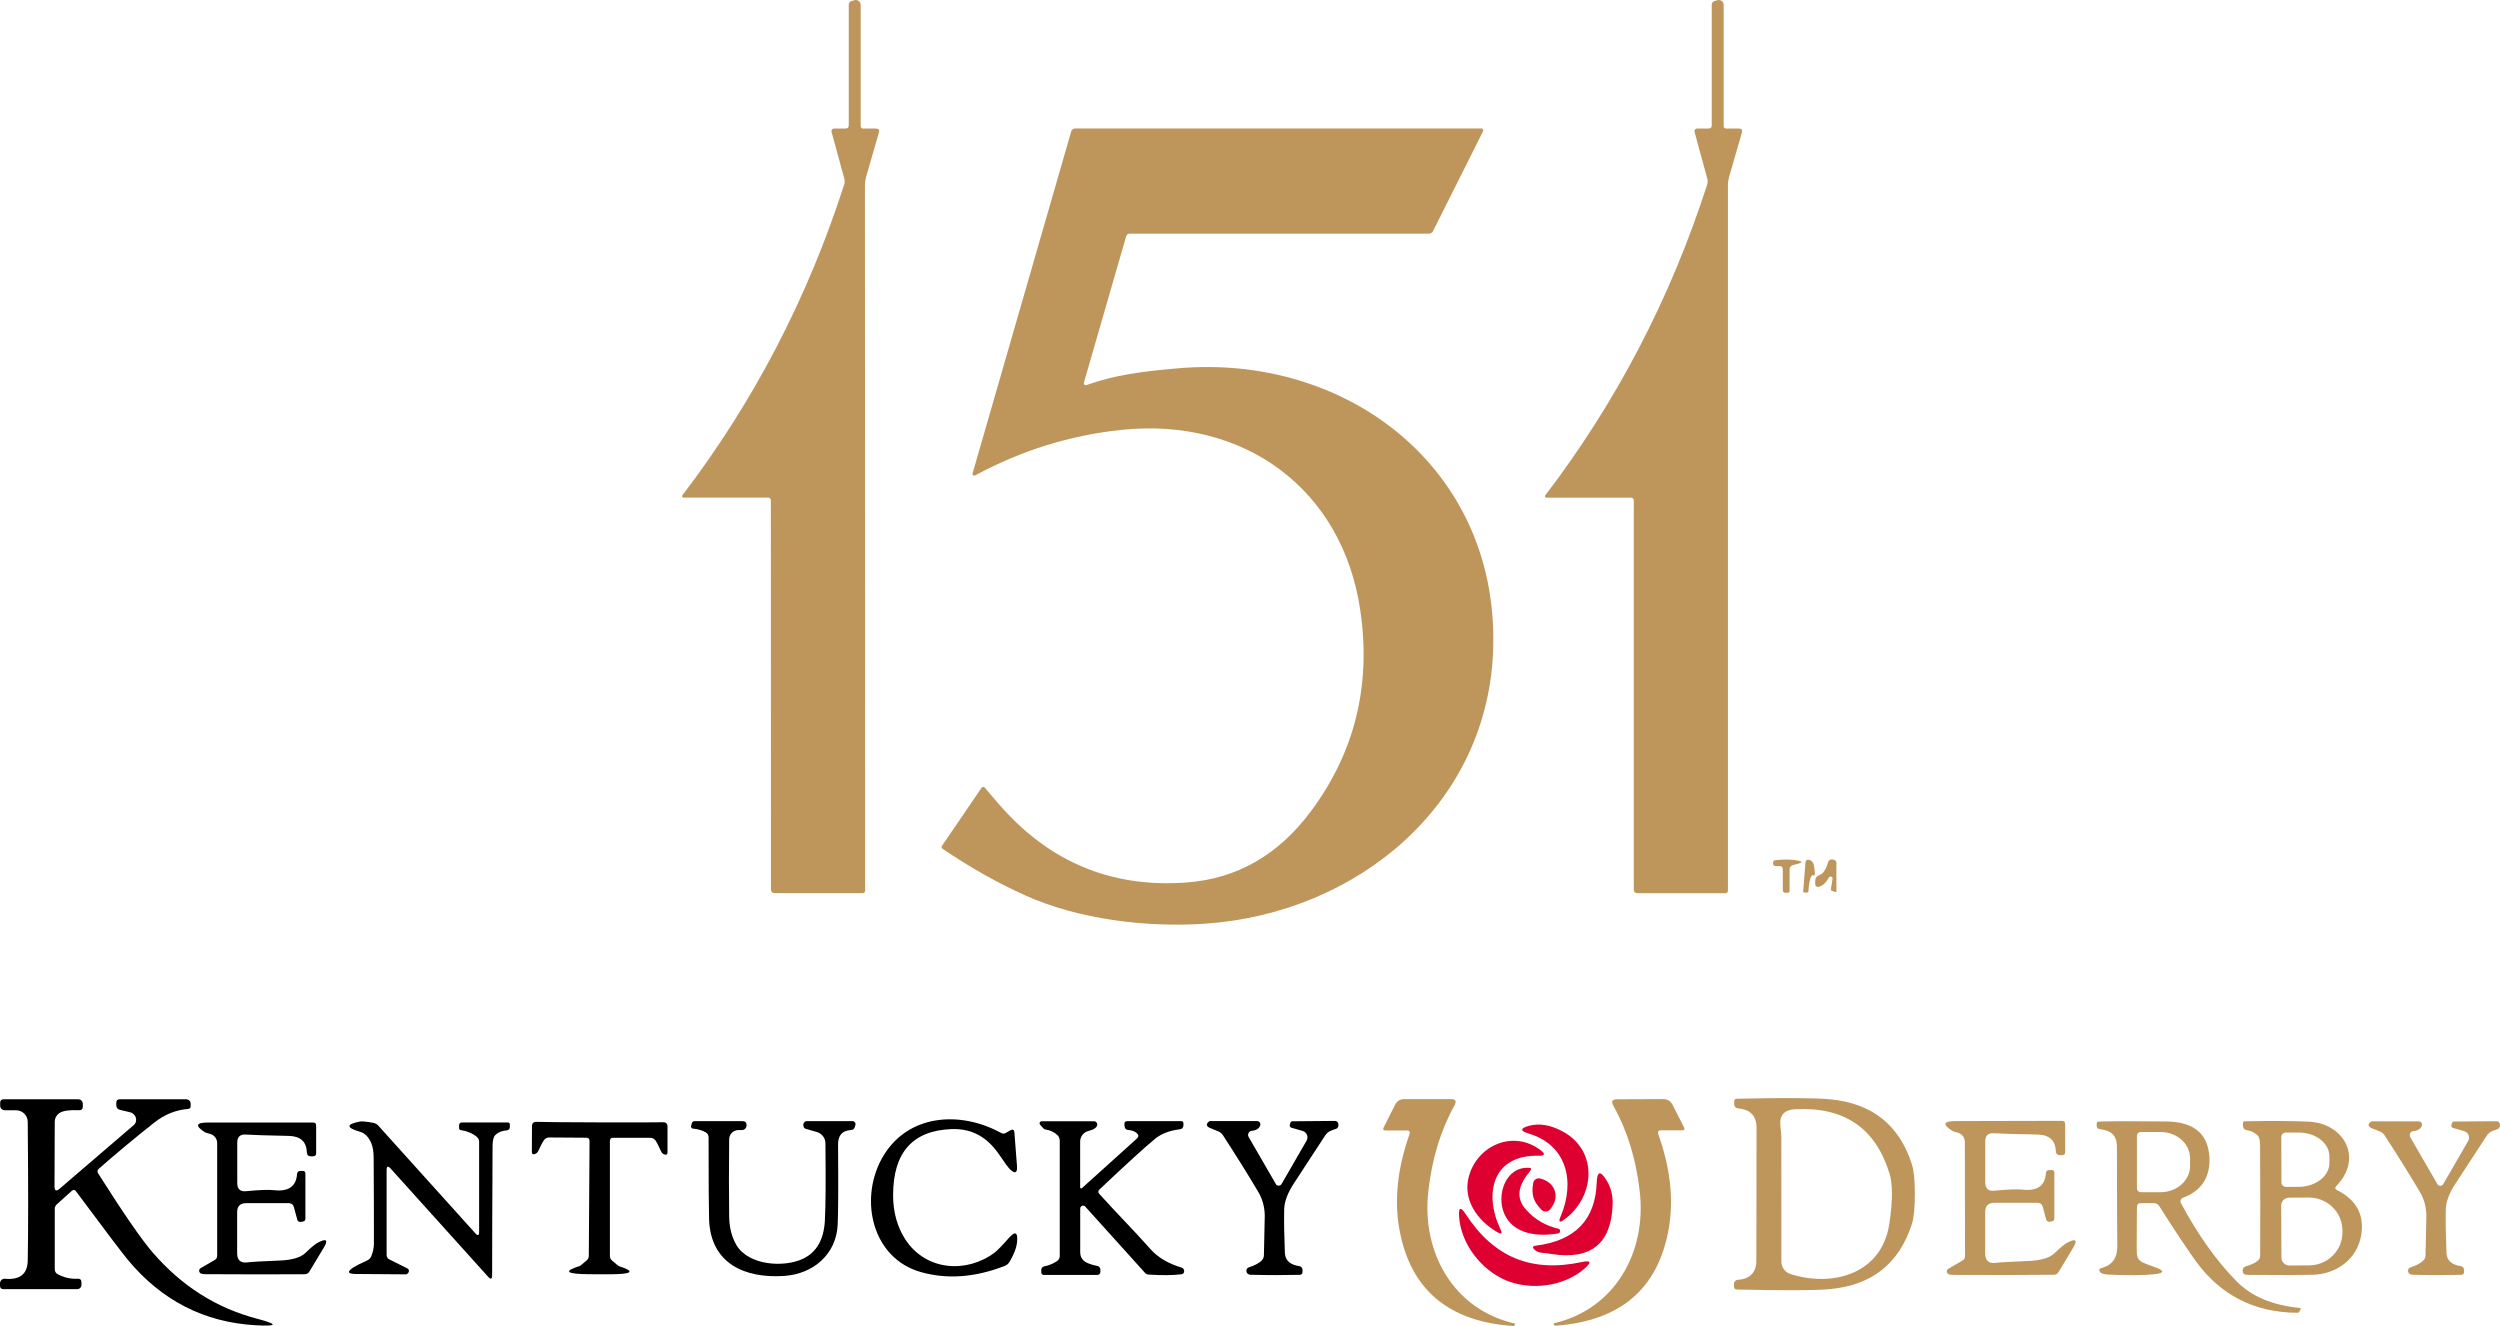<?xml version="1.0" encoding="UTF-8"?> <svg xmlns="http://www.w3.org/2000/svg" id="Layer_1" data-name="Layer 1" viewBox="0 0 409.13 217.01"><defs><style> .cls-1 { fill: #be965b; } .cls-2 { fill: #dd0031; } </style></defs><g id="Kentucky_Derby_151_-_black" data-name="Kentucky Derby 151 - black"><g><path class="cls-1" d="M138.38,21.03c.35,0,.52-.18.52-.53V.79c0-.34.16-.55.49-.63l.46-.13c.5-.14,1,.24,1,.76v19.81c0,.29.15.44.44.44h2.06c.45,0,.61.21.49.63l-2.09,7.23c-.13.48-.2.96-.2,1.44l.03,115.44c0,.21-.17.38-.38.38h-14.39c-.43,0-.64-.21-.64-.64l-.02-63.65c0-.24-.19-.44-.44-.44h-13.86c-.19,0-.3-.21-.19-.36,11.66-15.28,20.49-32.24,26.49-50.86.1-.33.11-.66.02-.98l-2.09-7.66c-.07-.28.14-.54.42-.54h1.88Z"></path><path class="cls-1" d="M280.13,20.5V.79c0-.33.16-.54.49-.63l.46-.13c.5-.14,1,.24,1,.76v19.81c0,.29.15.44.44.44h2.06c.45,0,.61.21.49.64l-2.09,7.23c-.13.47-.2.96-.2,1.44v115.44c0,.21-.17.38-.38.38h-14.39c-.43,0-.64-.21-.64-.64v-63.65c0-.24-.2-.44-.44-.44h-13.86c-.19,0-.31-.22-.19-.37,11.66-15.28,20.49-32.23,26.5-50.86.1-.33.11-.65.02-.98l-2.09-7.66c-.08-.27.13-.54.42-.54h1.88c.35,0,.52-.18.52-.53"></path><path class="cls-1" d="M177.38,62.63c-.07.25.17.48.42.39,4.83-1.72,9.15-2.22,14.79-2.73,27.68-2.51,52.31,16.14,51.79,45.23-.46,26.12-22.33,43.93-47.1,45.64-9.72.67-20.84-.72-29.51-4.63-4.59-2.07-9.1-4.62-13.53-7.63-.15-.1-.19-.32-.09-.47l6.49-9.51c.12-.18.38-.19.52-.02,1.66,1.99,2.98,3.49,3.96,4.5,7.92,8.23,17.64,11.9,29.17,11.01,8.19-.63,14.93-4.51,20.24-11.64,7.17-9.62,9.87-20.55,8.1-32.79-2.89-19.98-19.05-31.74-39.12-29.63-8.41.89-16.39,3.37-23.94,7.46-.22.12-.48-.09-.41-.33l16.13-55.92c.11-.36.35-.54.73-.54h66.41c.23,0,.39.24.28.45l-8.18,16.32c-.15.3-.4.45-.74.45h-48.9c-.31,0-.51.15-.6.45l-6.91,23.94Z"></path><path class="cls-1" d="M292.87,142.32v3.51c0,.15-.12.27-.27.27h-.4c-.29,0-.44-.14-.44-.43v-3.37c0-.38-.19-.57-.56-.57h-.66c-.19,0-.35-.15-.37-.35-.03-.37.08-.57.33-.6,1.44-.17,2.7-.15,3.78.07.7.14.71.3.02.49l-.87.24c-.37.1-.56.35-.56.74"></path><path class="cls-1" d="M299.28,143.64c-.42.76-.9,1.24-1.45,1.43-.51.19-.77.01-.77-.53v-.36c0-.49.23-.81.7-.97.59-.2,1.06-.9,1.41-2.11.07-.27.25-.43.53-.46.13-.02.31.02.54.12.19.08.29.23.29.44v4.61c0,.17-.08.22-.24.16l-.52-.21c-.11-.04-.15-.13-.13-.26l.25-1.68c.03-.17-.04-.28-.19-.35-.08-.03-.16-.03-.25,0-.07.03-.12.08-.17.17"></path><path class="cls-1" d="M296.46,143.35c-.26.39-.43,1.22-.51,2.5,0,.15-.08.22-.23.22h-.42c-.14,0-.21-.07-.2-.21l.37-4.72c.03-.33.21-.47.55-.43.09.01.19.04.29.1.3.19.48.45.54.79.21,1.26.21,1.82-.02,1.67-.15-.09-.27-.07-.37.08"></path><path d="M9.74,194.55l12.14-10.42c.75-.64.4-1.87-.6-2.11l-1.61-.38c-.43-.1-.64-.37-.64-.8v-.39c0-.37.19-.55.56-.55h10.9c.39,0,.71.32.71.71v.43c0,.27-.14.42-.41.44-2.01.15-3.88.91-5.59,2.27-3.13,2.47-6.13,4.97-9.01,7.5-.27.23-.31.5-.12.79,4.11,6.5,7.08,10.8,8.9,12.91,4.73,5.49,10.41,9.1,17.06,10.85,3.51.92,3.45,1.28-.17,1.08-8.43-.47-15.41-4.05-20.95-10.72-.83-.99-3.65-4.72-8.47-11.2-.21-.28-.44-.3-.7-.07l-2.45,2.21c-.21.19-.33.46-.33.75v9.88c0,.33.18.63.46.78,1.05.57,2.15.82,3.29.75.41-.02.62.18.62.59v.43c0,.38-.31.69-.69.69H.55c-.37,0-.55-.19-.55-.56v-.39c0-.44.38-.79.82-.75,2.44.22,3.68-.77,3.72-2.98.09-4.71.09-12.27,0-22.7-.01-1.05-.86-1.89-1.91-1.89H.77c-.41,0-.74-.33-.74-.73v-.51c0-.37.19-.56.56-.56h12.22c.41,0,.74.33.74.73v.46c0,.42-.21.62-.63.6-1.55-.07-2.61.08-3.17.45-.49.32-.78.85-.79,1.42l-.04,10.56c0,.75.27.9.82.43"></path><path class="cls-1" d="M230.21,185h-3.46c-.37,0-.47-.16-.31-.49l1.86-3.7c.31-.63.82-.94,1.52-.94h7.6c.79,0,.99.34.61,1.03-2.27,4.07-3.7,8.78-4.29,14.13-1.1,9.93,4.12,19.29,14.17,21.57.06.01.08.05.05.11l-.12.23s-.07.07-.12.07c-10.71-.71-16.94-6-18.71-15.85-.86-4.78-.31-9.95,1.65-15.52.15-.43,0-.64-.45-.64"></path><path class="cls-1" d="M271.39,185.63c1.97,5.54,2.54,10.7,1.7,15.46-1.73,9.83-7.92,15.12-18.59,15.87-.06,0-.1-.02-.12-.07l-.12-.23c-.03-.06,0-.09.05-.11,10.01-2.31,15.18-11.66,14.04-21.55-.61-5.33-2.05-10.02-4.33-14.07-.38-.68-.18-1.03.61-1.03l7.57-.03c.7,0,1.21.31,1.52.94l1.87,3.68c.16.32.06.49-.31.49h-3.45c-.44,0-.59.22-.44.65"></path><path class="cls-1" d="M313.37,195.45c-.01,2.26-.17,3.89-.49,4.88-2.08,6.47-6.56,10.01-13.44,10.64-2.39.22-7.46.24-15.19.06-.32-.01-.48-.17-.48-.48v-.44c0-.35.27-.64.62-.66,1.71-.12,2.95-.95,3.04-2.94.01-.1.01-3.79.02-11.09.01-7.29.01-10.99.01-11.09-.09-1.99-1.33-2.82-3.04-2.94-.35-.03-.62-.32-.62-.66v-.44c0-.32.16-.48.48-.48,7.74-.17,12.8-.14,15.19.09,6.88.64,11.36,4.19,13.42,10.66.32,1,.48,2.62.48,4.89M291.52,185.96c0,13.09,0,19.94.01,20.53,0,.92.61,1.73,1.49,2.01,6.95,2.21,14.95-.05,16.17-8.21.56-3.73.57-6.46.04-8.21-2.28-7.47-7.44-10.99-15.48-10.55-1.75.1-2.55.98-2.39,2.65.11,1.11.16,1.7.16,1.78"></path><path d="M164.59,185.41l.73-.42c.42-.24.65-.12.69.36l.42,5.44c.09,1.17-.28,1.37-1.11.6-.29-.27-.85-1.02-1.67-2.25-1.93-2.88-4.38-4.5-7.96-4.36-6.37.25-9.54,3.86-9.53,10.84,0,2.77.68,5.18,2.01,7.23,3.33,5.11,9.98,5.59,14.59,2.15.47-.36,1.24-1.15,2.31-2.37,1.06-1.21,1.52-1.02,1.38.59-.09.96-.51,2.07-1.26,3.32-.18.29-.43.49-.74.62-4.87,1.9-9.46,2.24-13.77,1.01-7.89-2.24-10.05-11.68-6.46-18.4,3.96-7.42,12.78-8.13,19.63-4.35.23.13.51.13.74-.01"></path><path class="cls-1" d="M324.89,186.8v6.72c.01,1,.5,1.44,1.49,1.34,2.22-.21,3.74-.27,4.56-.18,2.46.29,3.75-.62,3.88-2.72.02-.27.24-.48.5-.48h.43c.3,0,.45.15.45.44v7.47c.01.29-.13.45-.42.49l-.39.07c-.23.03-.45-.12-.52-.35l-.58-2.13c-.12-.42-.4-.63-.84-.63h-7.07c-1,0-1.5.51-1.5,1.51v6.81c.02,1.16.59,1.66,1.74,1.51.68-.09,2.47-.19,5.35-.31,2.05-.08,3.47-.51,4.26-1.27.95-.94,1.68-1.53,2.17-1.77,1.33-.67,1.62-.38.88.87l-2.42,4.03c-.15.25-.43.4-.76.4-4.9.05-10.42.05-16.55.02-.25,0-.46-.03-.63-.1-.4-.15-.44-.69-.08-.9l2.33-1.35c.27-.16.41-.39.41-.71l-.03-18.7c0-.72-.49-1.35-1.18-1.52-.47-.12-.75-.21-.83-.26-1.71-1.08-1.54-1.63.5-1.63l17.42-.04c.34,0,.51.18.51.52v4.58c.01.35-.16.52-.51.52h-.34c-.44,0-.67-.22-.68-.66-.07-1.77-1.07-2.68-3.03-2.72-3.56-.06-5.93-.13-7.11-.21-.94-.06-1.42.39-1.41,1.34"></path><path d="M40.29,194.94c2.19-.21,3.69-.26,4.5-.17,2.42.29,3.7-.61,3.83-2.68.02-.26.23-.47.49-.47h.43c.29,0,.44.15.44.44v7.36c0,.29-.14.45-.43.49l-.38.06c-.23.03-.45-.12-.51-.34l-.57-2.1c-.12-.42-.4-.63-.83-.63h-6.97c-.99,0-1.48.49-1.48,1.48v6.72c0,1.14.57,1.64,1.7,1.49.67-.09,2.43-.19,5.28-.3,2.02-.08,3.42-.5,4.2-1.25.94-.92,1.65-1.5,2.14-1.74,1.31-.66,1.6-.37.87.86l-2.39,3.97c-.15.25-.43.4-.75.4-4.83.03-10.28.03-16.33-.01-.24,0-.45-.03-.62-.1-.39-.15-.43-.68-.07-.89l2.3-1.33c.27-.15.4-.38.4-.69v-18.45c0-.71-.48-1.32-1.16-1.5-.47-.12-.74-.2-.82-.25-1.68-1.07-1.51-1.61.5-1.61h17.18c.33-.01.5.16.5.5v4.52c0,.34-.17.51-.51.51h-.34c-.43,0-.66-.22-.67-.65-.06-1.75-1.05-2.65-2.98-2.69-3.51-.07-5.85-.14-7.01-.22-.93-.06-1.4.38-1.4,1.32v6.63c0,.98.49,1.42,1.46,1.32"></path><path d="M63.94,191.25c-.45-.49-.67-.41-.67.26v13.88c0,.3.17.58.44.71l2.95,1.48c.19.09.27.25.26.46-.01.12-.06.22-.14.3-.12.12-.23.21-.26.21l-8.3-.06c-1.37-.01-1.47-.39-.3-1.13.37-.23,1.09-.6,2.18-1.09.31-.14.53-.37.66-.68.29-.73.43-1.42.43-2.06,0-4.03,0-8.7-.04-14,0-1.01-.13-1.81-.37-2.4-.43-1.04-1.04-1.67-1.82-1.9-2.34-.67-2.36-1.24-.05-1.69.31-.06,1.04.01,2.17.21.32.06.61.22.83.46l15.88,17.62c.41.46.62.38.62-.23v-14.75c0-.31-.14-.6-.38-.8-.72-.59-1.58-.95-2.59-1.1-.21-.03-.31-.15-.31-.36v-.46c0-.24.2-.44.45-.44h7.48c.25,0,.38.13.38.38v.39c0,.28-.22.51-.5.53-.79.05-1.41.3-1.87.75-.3.3-.45.88-.46,1.74-.05,9.63-.07,16.7-.07,21.21-.01.65-.23.74-.66.25l-15.94-17.69Z"></path><path d="M98.15,183.68c6.24.02,9.68,0,10.33-.02.51-.03.76.21.76.72v4.19c0,.35-.17.47-.5.36-.11-.03-.22-.1-.33-.19-.1-.09-.19-.22-.26-.4-.39-.88-.7-1.46-.92-1.74-.21-.27-.49-.4-.83-.4h-6.05c-.36,0-.54.18-.54.54v18.8c0,.29.13.57.35.75.67.58,1.04.88,1.11.91,2.39.77,2.33,1.2-.18,1.31-.62.03-1.62.04-3.02.03-1.39,0-2.39-.02-3.01-.05-2.51-.12-2.56-.56-.17-1.31.06-.03.44-.33,1.11-.9.23-.19.36-.46.36-.75l.12-18.8c0-.36-.18-.54-.54-.54l-6.05-.04c-.34,0-.62.13-.83.39-.22.28-.53.86-.93,1.74-.08.18-.17.31-.27.4-.11.09-.22.15-.33.18-.33.11-.5-.01-.49-.36l.02-4.19c0-.51.26-.74.77-.72.64.04,4.09.07,10.32.09"></path><path d="M120.83,184.94c-.82,0-1.49.67-1.5,1.49-.05,4.71-.05,8.92,0,12.63.02,1.82.42,3.39,1.19,4.7,2.01,3.39,7.88,3.7,10.93,2.22,2.19-1.06,3.37-3.13,3.54-6.2.13-2.36.16-6.59.09-12.68,0-.86-.58-1.6-1.4-1.84l-1.82-.53c-.16-.04-.28-.16-.34-.31-.09-.23-.08-.45.03-.65.11-.19.28-.29.51-.29h7.47c.32,0,.55.31.46.61l-.1.35c-.08.28-.33.48-.62.49-1.43.08-2.13.87-2.12,2.38.05,7.07.03,11.48-.07,13.25-.28,4.7-3.97,7.93-8.75,8.25-6.48.43-12.05-2.04-12.29-9.28-.05-1.66-.08-6.14-.08-13.43,0-.33-.18-.64-.48-.8-.59-.33-1.28-.53-2.07-.6-.22-.02-.37-.24-.31-.46l.12-.42c.07-.23.22-.34.45-.34h7.86c.4,0,.62.2.65.61.01.13-.02.27-.08.4-.14.3-.37.45-.7.45h-.57Z"></path><path d="M176.76,194.31c0,.15.18.23.3.13l8.98-8.1c.33-.31.33-.61,0-.9-.35-.3-.81-.47-1.38-.51-.37-.02-.58-.22-.62-.6l-.03-.3c-.03-.37.13-.55.5-.55h8.79c.25,0,.37.12.37.37v.29c0,.4-.2.62-.59.67-1.66.2-3,.71-4.01,1.53-1.52,1.23-4.57,4-9.14,8.32-.24.23-.25.47-.03.72,2.72,3.02,5.63,5.95,8.36,9.02,1.24,1.39,2.94,2.41,5.11,3.04.31.09.49.41.41.72-.06.23-.21.35-.46.38-1.35.17-3.12.19-5.32.05-.25,0-.47-.12-.64-.31l-9.75-10.81c-.29-.33-.83-.12-.83.32v7.19c0,.51.18.94.54,1.3.38.37,1.14.67,2.27.9.29.06.49.31.49.6v.32c0,.37-.18.55-.55.55h-8.72c-.22,0-.4-.18-.4-.4v-.43c0-.28.21-.53.49-.58.76-.15,1.45-.43,2.08-.86.3-.21.45-.49.45-.86v-18.85c0-.35-.13-.65-.38-.9-.53-.51-1.19-.82-1.98-.93-.12-.02-.24-.08-.32-.18l-.53-.59c-.2-.22-.05-.57.25-.57h8.58c.32,0,.56.28.51.6-.06.43-.54.76-1.44.99-.79.2-1.35.91-1.35,1.73v7.49Z"></path><path d="M208.78,193.76c.21.37.75.37.96-.01l4.08-7.07c.36-.62.04-1.4-.64-1.6l-1.82-.52c-.22-.06-.35-.28-.28-.49l.1-.33c.04-.15.17-.24.32-.24l6.93-.06c.33,0,.53.16.6.49,0,.04,0,.13,0,.26,0,.26-.17.48-.4.55-.88.31-1.32.41-1.8,1.14-.48.72-2.19,3.33-5.12,7.84-1.01,1.56-1.52,2.95-1.55,4.16-.04,2.05,0,4.42.11,7.11.08,1.52,1.13,2.03,2.36,2.21.3.04.53.31.53.62v.32c0,.31-.16.48-.47.49-2.56.06-5.19.06-7.9-.01-.32,0-.54-.08-.66-.23-.1-.1-.15-.23-.16-.39-.01-.3.13-.5.42-.6.91-.29,1.6-.65,2.06-1.08.24-.23.38-.54.39-.87.09-4.08.14-6.25.14-6.52-.02-1.43-.38-2.73-1.09-3.92-1.69-2.85-3.61-5.92-5.75-9.22-.19-.29-.44-.5-.77-.64-.99-.4-1.49-.61-1.5-.62-.49-.29-.5-.62,0-1,.05-.04.11-.06.17-.06h7.69c.36,0,.62.35.51.7-.18.52-.64.82-1.39.89-.48.05-.75.59-.51,1.01l4.45,7.69Z"></path><path class="cls-1" d="M349.72,197.53c-.03,2.17-.04,4.35-.04,6.54,0,1.44-.08,2.21,1.54,2.78.73.26,1.23.44,1.48.54,1.58.58,1.53.96-.14,1.14-1.76.19-4.26.21-7.51.06-.71-.03-1.16-.16-1.34-.38-.28-.35-.2-.59.23-.7,1.75-.47,2.6-1.69,2.56-3.66-.03-1.52-.05-6.87-.06-16.05,0-2.11-.99-2.77-2.83-3.03-.32-.05-.48-.23-.48-.55v-.32c0-.22.11-.34.33-.35,2.1-.07,5.78-.08,11.04-.02,4.31.05,6.65,1.83,7.03,5.35.37,3.38-1.02,5.94-4.29,7.14-.35.13-.51.54-.33.87,2.77,5.17,5.8,9.43,9.11,12.8,2.43,2.47,5.88,3.93,10.37,4.36.13.01.17.08.11.19l-.19.38c-.07.15-.19.22-.36.22-7.01-.05-12.53-2.86-16.57-8.41-1.35-1.86-3.36-4.87-6.01-9.04-.21-.33-.5-.49-.89-.49h-2.14c-.41,0-.62.21-.62.63M349.71,185.88v8.6c0,.35.28.63.63.63h3.22c2.68,0,4.85-1.92,4.85-4.28v-1.3c0-2.36-2.17-4.28-4.85-4.28h-3.22c-.35,0-.63.28-.63.63"></path><path class="cls-1" d="M382.47,194.77c3.17,1.6,4.48,4.04,3.95,7.32-.64,3.97-4.04,6.41-7.9,6.53-1.68.05-5.2.06-10.57.02-.39-.01-.66-.08-.79-.23-.11-.13-.16-.3-.15-.51.03-.36.22-.59.57-.68.81-.23,1.44-.52,1.9-.89.27-.22.4-.5.4-.85.03-4.75.02-10.75-.01-18,0-.84-.14-1.4-.41-1.67-.45-.45-1.02-.73-1.72-.84-.45-.07-.67-.34-.67-.8v-.36c0-.2.1-.3.3-.31,4.3-.08,7.77-.06,10.41.06,5.89.25,8.98,5.98,4.58,10.52-.27.29-.24.52.11.69M373.34,186.08l.02,7.42c0,.41.33.73.74.73h2.11c2.77-.02,5.01-1.77,5-3.91v-1.1c-.01-2.15-2.26-3.89-5.04-3.88h-2.11c-.4.01-.72.34-.72.74M373.32,197.31l.04,8.5c0,.71.59,1.29,1.31,1.29l3.22-.02c3.03-.01,5.47-2.43,5.45-5.41v-.34c-.02-2.97-2.48-5.36-5.51-5.35l-3.22.02c-.72,0-1.3.59-1.29,1.31"></path><path class="cls-1" d="M398.88,193.78c.21.37.75.37.96,0l4.08-7.06c.36-.62.04-1.4-.64-1.6l-1.82-.52c-.21-.06-.34-.28-.28-.49l.1-.33c.04-.14.17-.24.32-.24l6.92-.05c.33,0,.53.16.6.49.01.04.01.13,0,.26,0,.25-.17.47-.4.55-.88.3-1.32.4-1.8,1.13-.48.72-2.18,3.33-5.11,7.83-1.01,1.55-1.52,2.94-1.55,4.15-.04,2.05,0,4.41.11,7.1.07,1.51,1.12,2.02,2.35,2.2.3.05.53.31.53.62v.32c0,.31-.16.48-.47.49-2.55.06-5.18.06-7.89-.01-.31-.01-.53-.08-.66-.23-.09-.11-.14-.24-.15-.39-.01-.31.13-.51.42-.6.91-.29,1.59-.65,2.05-1.08.24-.22.38-.54.39-.87.09-4.07.14-6.24.14-6.51-.01-1.42-.37-2.72-1.08-3.91-1.69-2.84-3.6-5.91-5.74-9.21-.19-.29-.44-.5-.76-.63-.99-.41-1.49-.61-1.5-.62-.49-.29-.5-.63-.01-1,.05-.04.11-.06.17-.06h7.67c.36,0,.62.35.51.7-.17.52-.63.82-1.38.89-.48.05-.75.59-.51,1.01l4.43,7.67Z"></path><path class="cls-2" d="M255.4,199.09c2.43-5.76,1.02-11.71-5.22-13.58-1.43-.43-1.43-.85,0-1.26,1.69-.47,3.53-.17,5.53.9,5.9,3.17,5.33,10.72.3,14.43-.8.59-1.01.42-.62-.49"></path><path class="cls-2" d="M251.78,189.14c-7.54-.19-8.99,6.23-6.23,12.02.35.73.18.89-.53.48-3.33-1.95-5.7-5.4-4.62-9.19,1.43-5.03,7.23-7.59,11.7-4.24.85.64.75.95-.32.93"></path><path class="cls-2" d="M250.41,191.63c-1.73,2.11-2.62,4.25-.58,6.44,1.42,1.54,3.15,2.54,5.19,3.01.42.1.4.7-.02.77-3.29.57-7.37.18-8.84-3.26-1.27-2.96.14-7.64,4.02-7.48.42.02.5.19.23.52"></path><path class="cls-2" d="M251.37,203.85c6.41-.81,9.72-4.24,9.93-10.29.07-1.89.6-2.03,1.59-.43.75,1.19,1.09,2.56,1.02,4.11-.26,6.32-3.59,8.98-10,7.98-.67-.11-1.14-.17-1.4-.18-.55-.02-1.01-.19-1.36-.5-.42-.39-.35-.62.22-.69"></path><path class="cls-2" d="M254.45,194.91c.31,1,.05,2-.78,3.02-.36.43-1.01.46-1.4.06-.68-.69-1.12-1.36-1.31-2-.2-.64-.22-1.43-.05-2.38.09-.56.65-.9,1.19-.74,1.26.36,2.04,1.05,2.35,2.04"></path><path class="cls-2" d="M247.99,205.93c3.14,1.29,6.75,1.49,10.85.61,1.49-.33,1.67.02.52,1.03-3.36,2.97-8.78,3.66-12.86,1.98-4.07-1.68-7.43-5.99-7.72-10.47-.1-1.53.27-1.65,1.1-.36,2.28,3.51,4.98,5.92,8.11,7.21"></path></g></g></svg> 